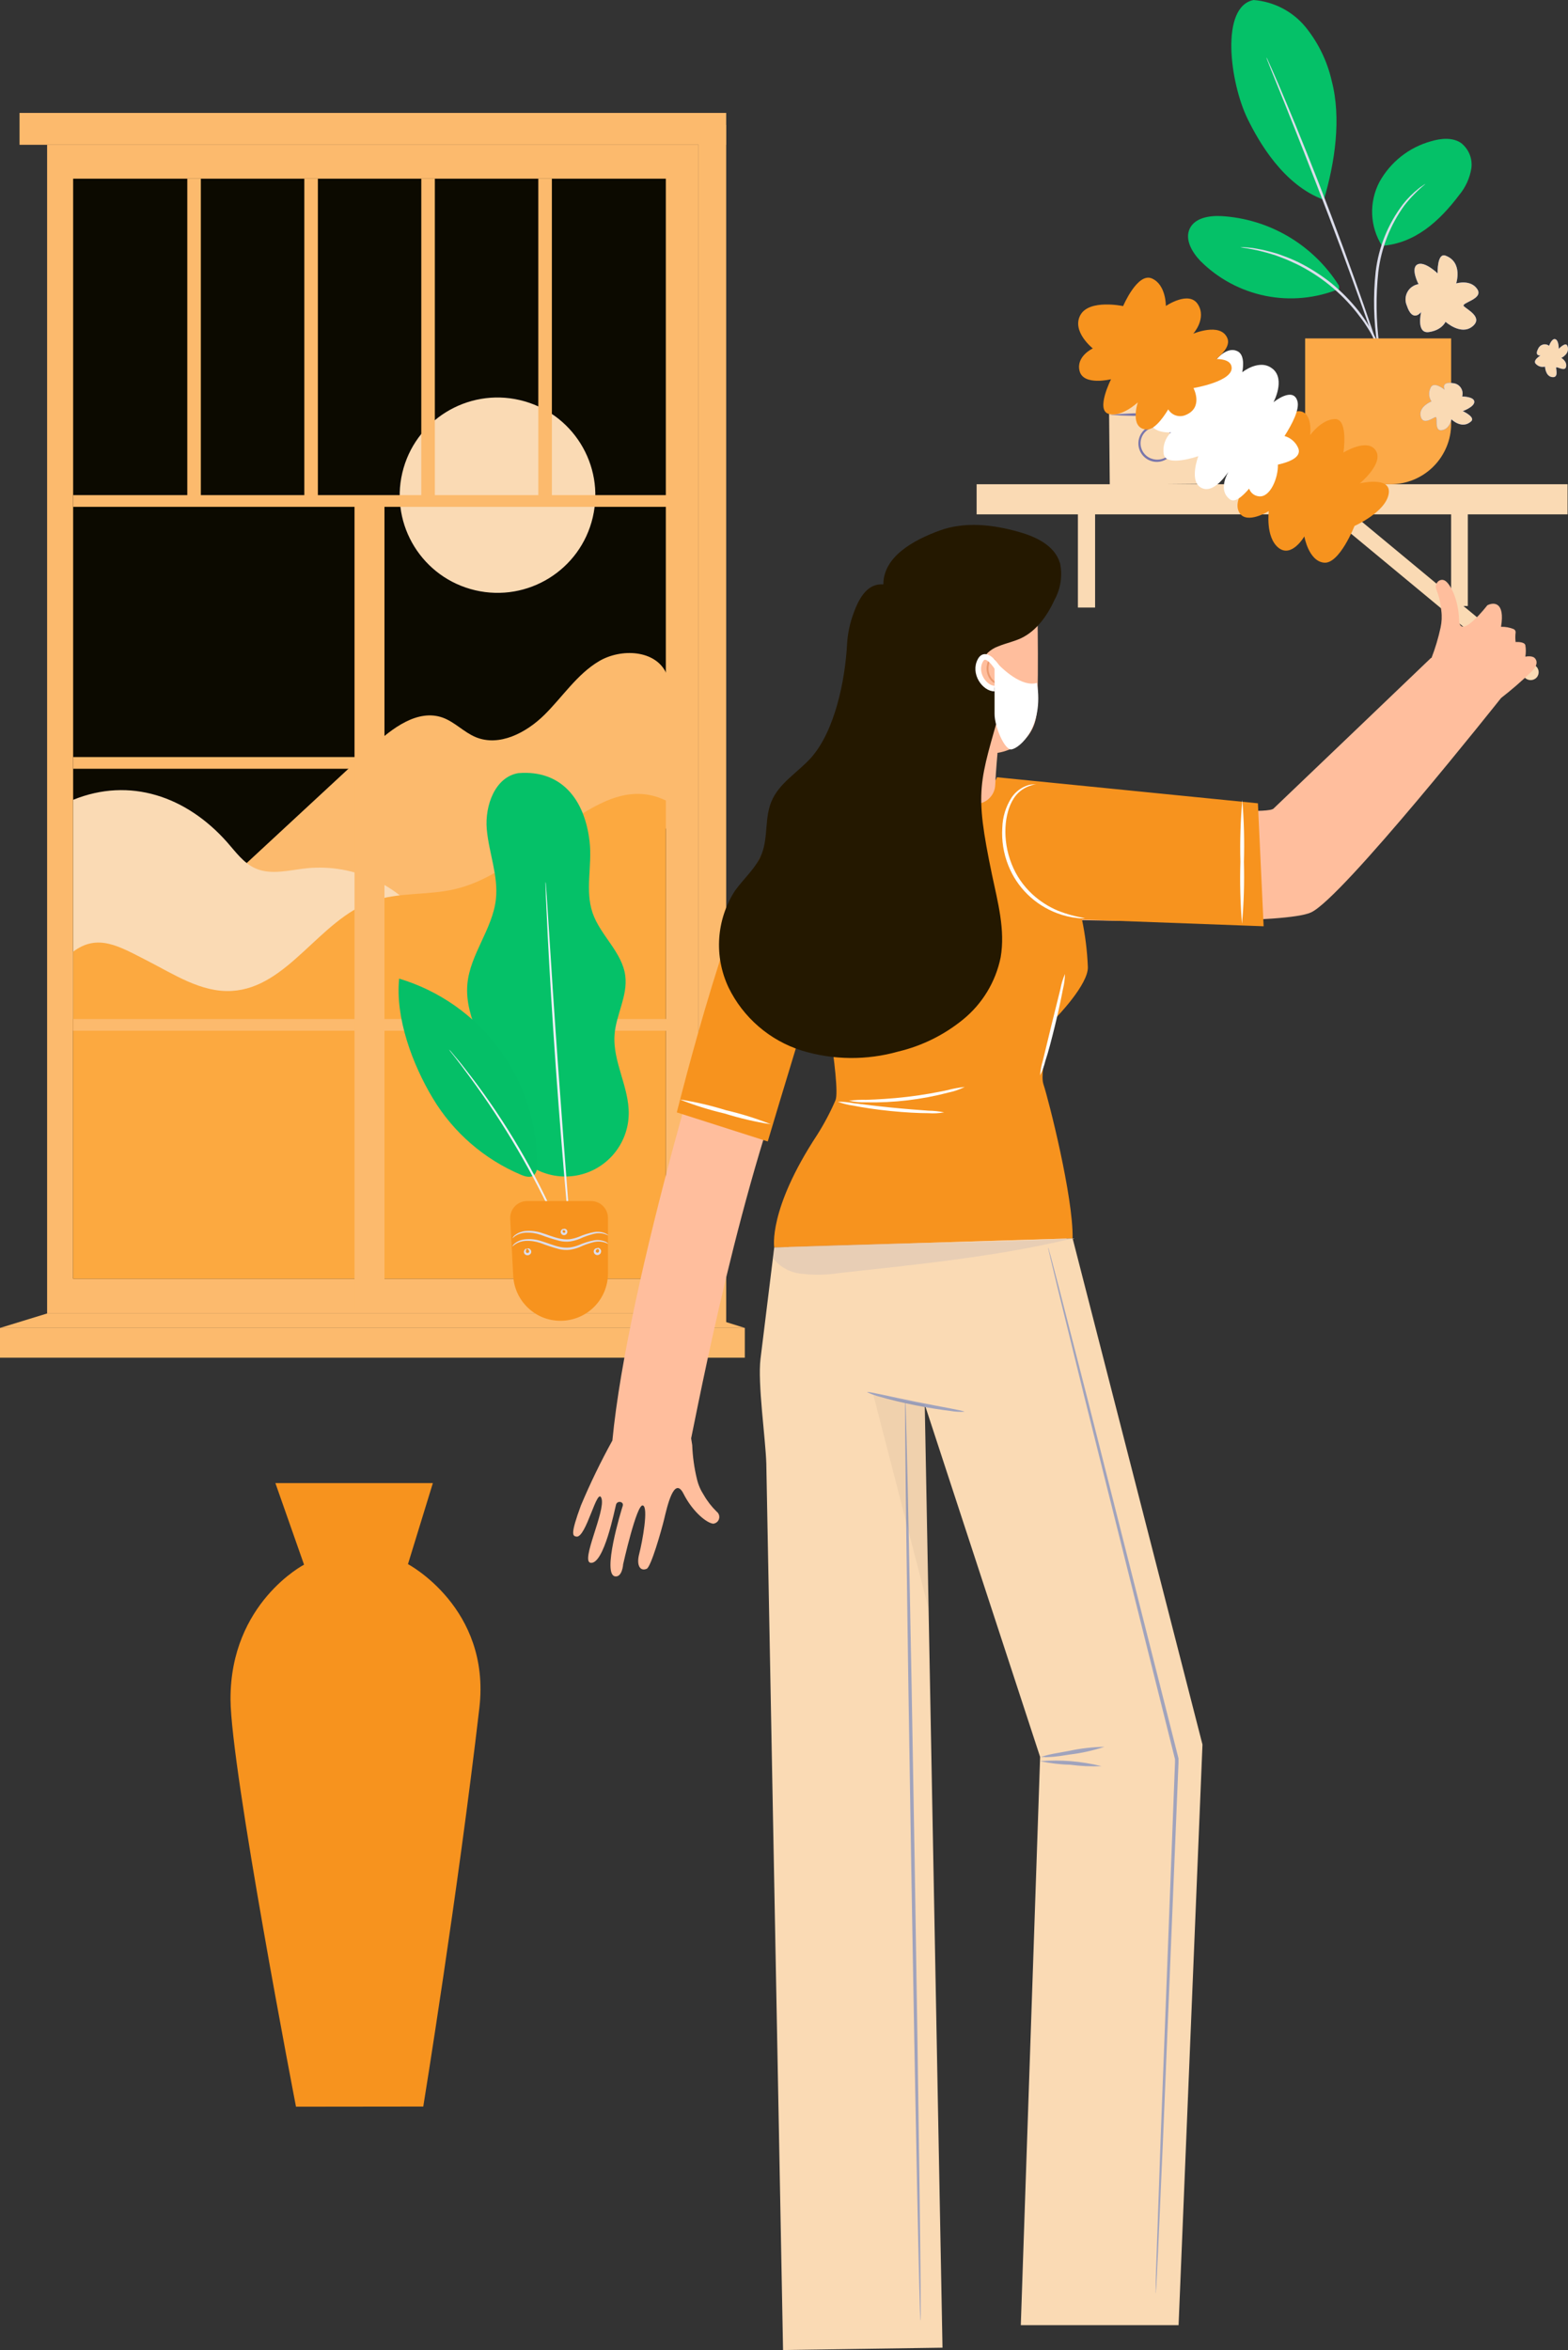 <?xml version="1.0" encoding="UTF-8"?>
<svg id="Layer_1" data-name="Layer 1" xmlns="http://www.w3.org/2000/svg" viewBox="0 0 554.45 830.8">
  <rect x="0" y="0" width="554.45" height="830.8" fill="#333333" stroke="none"/>
  <defs>
    <style>
      .cls-1, .cls-2 {
        opacity: .1;
      }

      .cls-3 {
        fill: none;
        stroke: #fff;
        stroke-width: 2px;
      }

      .cls-4, .cls-5, .cls-6 {
        opacity: .2;
      }

      .cls-4, .cls-5, .cls-7, .cls-8, .cls-9, .cls-10, .cls-11, .cls-12, .cls-13, .cls-14, .cls-15, .cls-16, .cls-17, .cls-18, .cls-19, .cls-20, .cls-21, .cls-22, .cls-2 {
        stroke-width: 0px;
      }

      .cls-4, .cls-5, .cls-2 {
        isolation: isolate;
      }

      .cls-4, .cls-14 {
        fill: #a0a3bd;
      }

      .cls-7 {
        fill: #fadab4;
      }

      .cls-8 {
        fill: #7976ab;
      }

      .cls-9 {
        fill: #05c168;
      }

      .cls-10 {
        fill: #407bff;
      }

      .cls-11 {
        fill: #0c0a00;
      }

      .cls-12 {
        fill: #241800;
      }

      .cls-13 {
        fill: #dcddeb;
      }

      .cls-15 {
        fill: #fff;
      }

      .cls-16 {
        fill: #eff0f7;
      }

      .cls-17 {
        fill: #ffbe9d;
      }

      .cls-18 {
        fill: #fcba6d;
      }

      .cls-19 {
        fill: #fca940;
      }

      .cls-20 {
        fill: #fca947;
      }

      .cls-21 {
        fill: #eb996e;
      }

      .cls-22 {
        fill: #f7931e;
      }
    </style>
  </defs>
  <g>
    <path class="cls-22" d="m104.66,744.75s-23.08-119.49-23.15-144.06c-.07-34.01,26-47.54,26-47.54l-10.13-28.83h55.68l-8.8,28.64s29.35,15.53,25.25,50.8c-7.65,65.93-19.84,140.96-19.84,140.96l-45.02.05v-.02Z"/>
    <path class="cls-18" d="m247.03,51.19H16.66v413.18h230.37V51.19Z"/>
    <path class="cls-11" d="m235.44,63.17H25.86v388.88h209.58V63.17Z"/>
    <path class="cls-18" d="m256.78,468.08l-9.74-3.72V44.19h9.74v423.89Z"/>
    <path class="cls-18" d="m77.25,314.36l54.51-50.51c6.89-6.4,15.91-13.29,24.78-10.15,4.28,1.56,7.49,5.16,11.67,6.9,8.35,3.47,17.9-1.56,24.32-7.91,6.42-6.35,11.5-14.32,19.28-18.94,7.79-4.61,19.88-4.03,23.73,4.14v54.98l-79.19,33.81-79.1-12.32h0Z"/>
    <path class="cls-7" d="m25.86,282.76c20.06-8.15,40.08-1.22,54.43,14.96,3.02,3.41,5.78,7.35,9.93,9.23,5.62,2.55,12.12.64,18.25,0,8.43-.83,16.92.68,24.54,4.37,7.62,3.69,14.07,9.4,18.64,16.52l-66.97,32.84-58.81-.42v-77.5h-.01Z"/>
    <path class="cls-19" d="m235.46,283.01c-13.22-6.36-24.84,1.33-37.03,9.49s-23.49,18.61-37.81,21.89c-9.56,2.19-19.8.97-29.02,4.25-18.8,6.69-29.76,30.54-49.64,31.68-10.82.63-20.53-5.93-30.2-10.85-9.66-4.92-17.23-9.58-25.91-3v115.57h209.6v-169.04h0Z"/>
    <path class="cls-7" d="m209.6,182.92c4.35-18.57-7.2-37.14-25.8-41.48s-37.2,7.19-41.55,25.76c-4.35,18.57,7.2,37.14,25.8,41.48s37.2-7.19,41.55-25.76Z"/>
    <path class="cls-18" d="m240,175.04H25.86v4.14h214.14v-4.14Z"/>
    <path class="cls-18" d="m240,267.64H25.86v4.14h214.14v-4.14Z"/>
    <path class="cls-18" d="m240,360.26H25.86v4.14h214.14v-4.14Z"/>
    <path class="cls-18" d="m125.36,177.1v285.97h10.59V177.1h-10.59Z"/>
    <path class="cls-18" d="m71.02,63.17h-4.79v113.95h4.79V63.17Z"/>
    <path class="cls-18" d="m112.4,63.17h-4.79v113.95h4.79V63.17Z"/>
    <path class="cls-18" d="m153.76,63.17h-4.79v113.95h4.79V63.17Z"/>
    <path class="cls-18" d="m195.14,63.17h-4.79v113.95h4.79V63.17Z"/>
    <path class="cls-18" d="m256.78,39.92H6.91v11.27h249.87v-11.27Z"/>
    <path class="cls-18" d="m263.37,469.47H0v10.51h263.37v-10.51Z"/>
    <path class="cls-18" d="m247.03,464.35l16.34,5.11H0l16.65-5.11h230.39,0Z"/>
    <path class="cls-9" d="m183.35,273.31c-8.25,1.31-11.95,11.46-11.23,19.8.72,8.33,4.15,16.47,3.23,24.79-1.16,10.55-9.15,19.47-10.09,30.05-1.1,12.51,7.74,23.53,10.38,35.78,1.28,5.96,1.1,12.24,3.32,17.92,1.89,4.84,5.4,8.87,9.93,11.41s9.81,3.43,14.93,2.52,9.76-3.57,13.13-7.52c3.37-3.95,5.27-8.94,5.37-14.13.19-9.59-5.73-18.61-5.01-28.15.53-7.07,4.7-13.76,3.79-20.78-1.05-8.37-8.82-14.29-11.56-22.27-2.74-7.97-.09-16.75-1.05-25.13-1.69-15.03-10.04-25.5-25.14-24.28h0Z"/>
    <path class="cls-9" d="m141.14,345.97c-1.41,13.93,4.7,30.3,11.92,42.33,7.27,12.09,18.2,21.56,31.22,27.04,1.46.61,3.27,1.13,4.51.14.44-.48.76-1.05.96-1.67.19-.62.25-1.27.17-1.91.1-14.77-4.6-29.18-13.4-41.07-8.79-11.88-21.21-20.61-35.38-24.86"/>
    <g class="cls-1">
      <path class="cls-2" d="m141.14,345.97c-1.41,13.93,4.7,30.31,11.92,42.33,7.27,12.09,18.2,21.56,31.22,27.04,1.46.61,3.27,1.13,4.51.14.44-.48.76-1.05.96-1.67.19-.62.25-1.27.17-1.91.1-14.77-4.6-29.18-13.4-41.07-8.79-11.88-21.21-20.61-35.38-24.86"/>
    </g>
    <path class="cls-16" d="m201.88,444.46c-.17-.24-.3-.51-.41-.78l-.99-2.28c-.85-1.99-2.1-4.85-3.68-8.35-8.3-18.32-18.5-35.73-30.42-51.95-2.27-3.13-4.15-5.6-5.48-7.3l-1.57-1.99c-.18-.22-.35-.46-.49-.72,0,0,.24.19.61.63l1.57,1.89c1.41,1.64,3.35,4.08,5.7,7.16,12.23,16.07,22.5,33.54,30.57,52.04,1.57,3.55,2.71,6.44,3.46,8.48l.86,2.35c.11.27.2.54.25.83h.02Z"/>
    <path class="cls-16" d="m192.92,311.74c.08.44.12.89.14,1.35.08.94.17,2.22.28,3.83.22,3.41.53,8.21.91,14.07.75,11.92,1.82,28.37,3.13,46.52,1.32,18.15,2.55,34.62,3.48,46.52.45,5.9.81,10.68,1.08,14.07.11,1.56.19,2.89.25,3.83.04.45.04.9,0,1.35-.1-.44-.17-.88-.2-1.33-.09-.94-.24-2.22-.41-3.82-.31-3.41-.77-8.19-1.33-14.07-1.07-11.9-2.41-28.33-3.7-46.51-1.29-18.17-2.26-34.64-2.87-46.55-.27-5.91-.49-10.71-.66-14.07,0-1.56-.09-2.89-.12-3.85-.03-.45-.03-.9.02-1.35h0Z"/>
    <path class="cls-22" d="m180.41,430.92c-.18-3.43,2.55-6.32,5.99-6.32h22.58c3.31,0,6,2.69,6,6v19.6c0,4.44-1.77,8.69-4.91,11.83-3.14,3.14-7.4,4.9-11.85,4.9s-8.42-1.64-11.53-4.59c-3.11-2.95-4.98-6.97-5.21-11.25l-1.07-20.17h0Z"/>
    <path class="cls-13" d="m215.15,436.8s-.44-.25-1.28-.53c-1.19-.36-2.45-.4-3.67-.14-1.81.45-3.58,1.06-5.28,1.85-1.07.43-2.18.74-3.32.91-1.23.15-2.48.08-3.7-.19-2.26-.59-4.48-1.3-6.66-2.14-1.75-.61-3.6-.88-5.45-.78-1.24.07-2.43.45-3.48,1.11-.74.5-1.05.89-1.11.85.2-.44.52-.81.91-1.1,1.05-.81,2.31-1.3,3.63-1.44,1.93-.18,3.89.04,5.73.64,2.07.62,4.23,1.56,6.58,2.06,1.13.25,2.29.32,3.45.2,1.07-.16,2.12-.44,3.13-.83,1.75-.77,3.57-1.34,5.45-1.7,1.31-.23,2.65-.08,3.89.41.88.39,1.21.8,1.17.83h0Z"/>
    <path class="cls-13" d="m215.15,439.78s-.44-.25-1.28-.53c-1.2-.38-2.48-.44-3.71-.19-1.82.44-3.59,1.06-5.28,1.85-1.07.43-2.18.73-3.32.91-1.23.14-2.48.08-3.7-.19-2.26-.6-4.48-1.32-6.66-2.16-1.75-.61-3.6-.88-5.45-.78-1.24.07-2.44.46-3.48,1.13-.74.49-1.05.88-1.11.83.2-.44.52-.81.91-1.1,1.05-.81,2.31-1.3,3.63-1.42,1.94-.2,3.89.02,5.73.64,2.07.61,4.23,1.56,6.58,2.06,1.13.25,2.29.31,3.45.19,1.07-.15,2.12-.42,3.13-.81,1.75-.77,3.58-1.35,5.45-1.72,1.31-.23,2.65-.08,3.88.41.49.17.91.48,1.22.89h0Z"/>
    <path class="cls-13" d="m186.31,441.49c0,.11-.27.25-.36.66s.08.89.66.8c.58-.09.61-.59.38-.97-.24-.38-.55-.39-.56-.5-.02-.11.44-.34.99.11.15.14.27.32.35.51.07.2.1.41.08.61-.05.27-.18.51-.38.7-.2.19-.45.31-.72.35-.27.05-.55.01-.8-.1-.25-.12-.45-.31-.58-.55-.09-.19-.13-.4-.11-.61,0-.21.08-.41.19-.59.38-.59.91-.52.88-.41h-.02Z"/>
    <path class="cls-13" d="m198.95,434.84c-.11,0,.16-.53.86-.42.21.05.41.15.55.32s.24.36.26.58c.03.27-.03.54-.17.77s-.35.4-.61.5c-.25.09-.53.1-.78.01-.26-.08-.47-.25-.62-.48-.12-.18-.18-.38-.18-.59s.06-.42.18-.59c.38-.58.86-.5.86-.39s-.25.27-.34.62c-.02.09-.02.18,0,.27s.06.17.12.24c.07.07.15.12.24.15.09.03.19.03.29,0,.09-.04.16-.1.21-.17.05-.08.08-.17.08-.26,0-.08,0-.17-.06-.24-.04-.07-.1-.13-.18-.17-.38-.17-.66-.05-.74-.13l.03-.02Z"/>
    <path class="cls-13" d="m211.18,441.28c0-.09.47-.3,1.02.22.16.16.28.36.33.58s.04.45-.03.67c-.08.29-.25.54-.49.71-.24.17-.53.26-.83.25s-.58-.13-.8-.32c-.22-.2-.37-.46-.42-.75-.05-.23-.03-.47.07-.68.09-.22.25-.4.45-.52.67-.39,1.13,0,1.03.08-.09.08-.39,0-.69.38-.07.07-.12.16-.15.26-.02.1-.02.2.02.3.04.11.11.21.2.28s.2.12.32.14c.12,0,.24-.04.35-.11.1-.07.18-.17.23-.28.05-.1.07-.2.07-.31s-.02-.22-.07-.31c-.27-.38-.63-.45-.61-.58h0Z"/>
    <path class="cls-7" d="m425.37,137.88l-33.26.31.31,33.21,33.27-.31-.31-33.21h0Z"/>
    <path class="cls-8" d="m425.31,146.34c-5.45.51-10.92.71-16.4.61-5.47.2-10.95.1-16.42-.3,5.45-.5,10.93-.7,16.4-.61,5.47-.2,10.95-.1,16.41.29h.01Z"/>
    <path class="cls-8" d="m415.22,156.64c-.16-.47-.28-.96-.38-1.44-.4-1.28-1.2-2.39-2.28-3.17-.79-.56-1.71-.91-2.67-1.03-.96-.12-1.94,0-2.84.34-1.11.41-2.07,1.16-2.74,2.14-.67.98-1.02,2.14-1,3.33s.41,2.34,1.11,3.3c.7.96,1.68,1.68,2.81,2.05.91.32,1.89.42,2.84.28.96-.14,1.86-.51,2.64-1.08,1.07-.8,1.86-1.92,2.23-3.2.09-.49.21-.98.35-1.46.13.51.13,1.04,0,1.55-.27,1.43-1.04,2.71-2.18,3.62-.85.68-1.86,1.14-2.94,1.33-1.08.19-2.18.1-3.21-.25-1.28-.44-2.4-1.27-3.19-2.36-.79-1.1-1.22-2.41-1.24-3.77-.01-1.35.4-2.68,1.17-3.79.77-1.11,1.87-1.95,3.15-2.42,1.03-.37,2.13-.47,3.21-.3s2.1.61,2.96,1.28c1.15.89,1.95,2.16,2.25,3.58.11.49.09,1-.05,1.48h0Z"/>
    <path class="cls-7" d="m554.3,171.19h-208.96v10.65h208.96v-10.65Z"/>
    <path class="cls-7" d="m519.03,179.3h-5.91v34.95h5.91v-34.95Z"/>
    <path class="cls-7" d="m387.23,178.77h-6.08v36.01h6.08v-36.01Z"/>
    <path class="cls-9" d="m443.31.01c3.55.28,7.01,1.28,10.16,2.92,3.16,1.65,5.95,3.91,8.2,6.66,4.48,5.54,7.64,12.03,9.22,18.98,3.48,13.29,1.13,28.92-2.77,42.07-14.34-5.22-23.07-20.63-27.01-28.71-6.22-12.77-9.71-39.63,2.2-41.93"/>
    <path class="cls-9" d="m488.67,86.9c-2.12-3.36-3.32-7.22-3.47-11.19s.75-7.91,2.6-11.43c1.93-3.47,4.53-6.53,7.65-8.99s6.71-4.28,10.54-5.34c3.49-1.04,7.6-1.46,10.63.59,1.36,1.06,2.41,2.46,3.05,4.05.64,1.6.85,3.33.59,5.03-.57,3.39-2.03,6.58-4.22,9.24-7.07,9.38-15.68,17.17-27.38,18.04"/>
    <path class="cls-9" d="m473.44,100.97c-4.47-7.11-10.58-13.04-17.81-17.32s-15.38-6.77-23.77-7.26c-4.27-.21-9.36.61-11.17,4.45-1.81,3.85.82,8.32,3.76,11.4,6.29,6.3,14.32,10.6,23.06,12.36s17.8.89,26.05-2.49"/>
    <path class="cls-13" d="m488.79,132.48c-.28-.92-.48-1.86-.59-2.82-.31-1.74-.73-4.45-1.18-7.74-1.32-8.56-1.51-17.26-.58-25.87,1.03-8.66,4.36-16.89,9.65-23.83,1.62-2.07,3.49-3.94,5.56-5.57.71-.59,1.36-.96,1.74-1.24.2-.16.43-.29.66-.38-2.75,2.24-5.25,4.78-7.44,7.57-5.04,6.96-8.22,15.08-9.24,23.61-.9,8.53-.79,17.14.33,25.64.37,3.17.66,5.78.89,7.76.13.95.2,1.91.19,2.87h0Z"/>
    <path class="cls-13" d="m447.77,20.23c.22.35.4.72.56,1.1l1.45,3.22c1.24,2.78,3,6.85,5.11,11.9,4.23,10.07,9.9,24.08,15.81,39.68,5.91,15.61,10.94,29.85,14.45,40.22,1.74,5.22,3.14,9.38,4.06,12.3.42,1.39.77,2.5,1.05,3.36.14.38.24.78.3,1.18-.2-.36-.36-.74-.47-1.13-.31-.83-.71-1.93-1.2-3.31l-4.34-12.18c-3.64-10.3-8.71-24.51-14.67-40.1-5.96-15.59-11.48-29.58-15.56-39.77l-4.85-11.99c-.52-1.36-.96-2.45-1.29-3.29-.17-.38-.3-.79-.38-1.2h-.03Z"/>
    <path class="cls-13" d="m438.59,87.35c.92-.02,1.84.04,2.75.17,1.07.06,2.14.21,3.19.43,1.42.24,2.82.54,4.2.92l2.4.66c.84.24,1.74.59,2.56.9,1.88.67,3.71,1.44,5.51,2.31,4.08,2.04,7.94,4.5,11.52,7.34,3.57,2.93,6.82,6.24,9.69,9.86,1.22,1.57,2.35,3.21,3.4,4.91.49.8.99,1.55,1.39,2.31l1.15,2.21c.65,1.27,1.23,2.58,1.74,3.91.43.98.79,2,1.08,3.03.31.87.56,1.76.73,2.66-.21,0-1.22-3.74-4.15-9.31l-1.18-2.16c-.4-.75-.92-1.48-1.41-2.26-.96-1.58-2.2-3.13-3.48-4.8-5.62-7.07-12.73-12.83-20.81-16.88-1.88-.87-3.64-1.74-5.4-2.37-.85-.31-1.74-.68-2.49-.94l-2.37-.71c-6.03-1.76-10.02-1.97-10.02-2.23v.04Z"/>
    <path class="cls-20" d="m461.5,119.64h51.63v30.17c0,2.81-.55,5.59-1.63,8.18-1.08,2.59-2.65,4.95-4.64,6.94-1.99,1.99-4.35,3.56-6.95,4.64-2.6,1.07-5.38,1.63-8.2,1.63h-8.8c-5.68,0-11.13-2.25-15.14-6.26-4.02-4.01-6.27-9.45-6.27-15.12v-30.17h0Z"/>
    <path class="cls-7" d="m543.45,239.43c-.49.57-1.19.93-1.94,1s-1.5-.16-2.09-.64l-87.45-72.46,3.66-4.38,87.4,72.48c.58.48.95,1.17,1.03,1.92s-.15,1.5-.62,2.08h.01Z"/>
    <path class="cls-22" d="m478.96,185.94s-5.33,13.54-10.79,12.98-6.95-9.28-6.95-9.28c0,0-4.5,7.75-9.15,4.01s-3.42-12.96-3.42-12.96c0,0-7.67,4.79-10.33.67-3.64-5.68,7.33-15.29,7.33-15.29,0,0,7.93-21.23,13.83-20.71,4.86.41,3.79,8.47,3.79,8.47,0,0,3.97-5.6,8.78-5.68,4.81-.08,2.99,11.84,2.99,11.84,0,0,8.5-5.27,11.44-.71s-5.65,11.61-5.65,11.61c0,0,11.33-2.76,10.21,3.72s-12.09,11.33-12.09,11.33h.01Z"/>
    <path class="cls-15" d="m450.03,130.41c-4.59-3.81-10.77,1.19-10.77,1.19,0,0,1.35-5.85-1.59-7.38-5.97-3.15-12.65,10.22-12.65,10.22,0,0-18.4,7.23-18.6,13.16s7.66,5.25,7.66,5.25c-1.02.98-1.78,2.2-2.23,3.54s-.57,2.77-.35,4.16c.8,4.72,12.24.71,12.24.71,0,0-3.61,9.32,1.4,11.36,3.57,1.47,7.31-3.03,9.18-5.75-1.36,2.54-2.96,6.93.52,9.62,1.68,1.33,4.28-.71,6.86-3.75.24.73.69,1.37,1.29,1.85.6.48,1.32.78,2.08.86,4.08.6,6.95-6.57,6.8-11.19,4.22-.95,8.32-2.65,7.25-5.71-.43-1.06-1.09-2.01-1.94-2.77-.85-.76-1.87-1.32-2.97-1.63,2.66-4.18,5.41-9.41,4.56-12.34-1.53-5.31-8.47.4-8.47.4,0,0,4.32-8-.26-11.81h0Z"/>
    <path class="cls-22" d="m412.25,108.17s.11-7.57-4.97-9.74-10.14,9.78-10.14,9.78c0,0-12.03-2.57-15.14,3.22-3.11,5.8,4.42,11.75,4.42,11.75,0,0-6.05,2.79-4.66,8.04,1.39,5.25,11.11,2.85,11.11,2.85,0,0-5.48,10.82-.91,12.23s10.37-4.05,10.37-4.05c0,0-3,9.01,2.9,9.59,2.61.26,5.47-3.19,7.87-7.11.59,1,1.52,1.75,2.62,2.13,1.1.37,2.3.35,3.37-.08,6.65-2.59,2.93-9.59,2.93-9.59,0,0,14.2-2.35,13.48-7.43-.29-2.16-2.71-2.8-5.39-2.85,2.96-2.48,5.01-5.19,3.78-7.6-2.54-5.33-11.95-1.34-11.95-1.34,0,0,4.82-5.36,1.65-10.37s-11.35.58-11.35.58h.01Z"/>
    <path class="cls-17" d="m539.37,232.14s2.36-.48,3.31.5c2.07,2.14-1.36,5.01-1.36,5.01-3.35,3.23-6.87,6.27-10.54,9.12,0,0-56.36,71.07-67.26,75.82-8.66,3.92-60.64,3.16-80.89,2.71l-18.72,61.76,15.42,59.24-103.3,1.35,24.22-59.69-3.95-13.82-9.09-18.67c-22.15,49.38-37.49,126.69-42.82,153.03l.38,2.38c.15,4.05.71,8.08,1.67,12.02.46,1.98,1.27,3.86,2.38,5.56,1.24,2.18,2.79,4.18,4.59,5.94.38.29.66.68.81,1.13s.17.93.04,1.39c-.12.46-.38.87-.74,1.18s-.81.5-1.28.56c-2.09-.09-7.18-3.94-10.54-10.57-3.35-6.63-5.85,4.82-6.85,8.96-1,4.13-4.64,16.84-6.16,17.55-2.24,1.02-3.76-1.09-2.66-5.27,1.09-4.18,3.4-16.7,1.24-17.12-2.17-.43-6.92,20.78-6.92,20.78,0,0-.29,4.68-2.85,4.3-4.66-.71,2.02-22.87,2.71-24.96.43-1.47-1.93-1.97-2.38-.4-.45,1.57-4.24,21.23-8.99,20.57-3.64-.52,5.33-18.26,3.85-22.78-1.48-4.51-5.42,14.16-8.9,13.51-1.28-.24-2.21-.59,1.62-11,3.3-7.85,7.02-15.52,11.13-22.97,5.45-56.53,36.33-157.17,49.96-199.68,2.04-6.37,5.8-12.05,10.86-16.43s11.23-7.29,17.83-8.41c14.58-2.41,29.33-3.71,44.11-3.87,5.85-.07,6.9-.9,12.77-1.16,4.65-.04,9.29.28,13.89.95,13.54,1.43,81.01,8.38,84.36,5.2,3.76-3.54,55.67-53.25,55.67-53.25h.19c1.35-3.49,2.42-7.08,3.21-10.73.43-1.97.52-3.99.26-5.99-.21-2.51-.77-4.97-1.67-7.32-1.02-2.07.98-4.3,2.86-3.35,1.88.95,4.88,6.56,5.11,13.99.24,7.43,9.97-5.22,9.97-5.22,2.23-1.16,6.33-1.27,4.85,7.6,1.53-.04,3.05.23,4.47.81.23.11.41.28.54.5.12.22.18.47.15.71-.14,1.12-.14,2.25,0,3.37,0,0,3-.26,3.43,1.07.24,1.37.24,2.76,0,4.13v-.04Z"/>
    <path class="cls-22" d="m271.48,403.53c3-10.21,18.39-60.71,18.39-60.71,0,0,7.57,41.16,5.57,46.13-1.84,4.25-4.01,8.35-6.49,12.26-17.46,26.53-15.18,39.81-15.18,39.81l105.51-3.21c.24-14.73-8.49-48.98-10.3-54.44s4.21-23.35,4.21-23.35c0,0,11.89-12.09,11.47-18.31-.23-5.59-.92-11.15-2.07-16.63l64.23,2.38-2.02-43.47-92.26-9.21c-3.21,9.05-32.26,4.61-32.26,4.61-31.36,1.04-33.31,6.79-46.34,16.91-13.04,10.12-34.62,96.96-34.62,96.96l32.16,10.28h0Z"/>
    <path class="cls-15" d="m333.86,393.25c-1.83.33-3.69.42-5.54.29-3.45,0-8.18-.24-13.39-.76-5.21-.52-9.92-1.26-13.28-1.92-1.85-.24-3.66-.7-5.4-1.38,1.86,0,3.72.18,5.54.52,3.38.43,8.06,1.02,13.25,1.54,5.19.52,9.9.88,13.3,1.12,1.85.02,3.7.22,5.52.59h0Z"/>
    <path class="cls-15" d="m341.09,384.29c-1.83.89-3.76,1.56-5.76,1.97-9.49,2.49-19.29,3.65-29.1,3.44-2.03.07-4.06-.13-6.04-.57,2-.25,4.02-.36,6.04-.31,3.74-.12,8.87-.38,14.54-1.05,5.66-.66,10.7-1.61,14.27-2.38,1.98-.53,4-.9,6.04-1.12h0v.02Z"/>
    <path class="cls-15" d="m376.59,344.34c-.05,1.81-.3,3.61-.74,5.37-.62,3.3-1.57,7.81-2.78,12.76-1.21,4.94-2.38,9.5-3.43,12.59-.42,1.77-1.04,3.48-1.86,5.11.13-1.81.47-3.59,1-5.32.9-3.7,1.93-7.98,3.07-12.66s2.24-8.95,3.14-12.66c.32-1.78.86-3.52,1.59-5.18h0Z"/>
    <path class="cls-15" d="m272.6,397.47c-5.5-.85-10.93-2.11-16.25-3.78-5.43-1.27-10.76-2.93-15.94-4.99,5.5.86,10.93,2.12,16.25,3.78,5.43,1.26,10.76,2.93,15.94,4.99h0Z"/>
    <path class="cls-15" d="m383.73,324.56c-.9.15-1.82.15-2.71,0-2.49-.25-4.93-.84-7.26-1.73-3.89-1.46-7.43-3.72-10.4-6.62-2.97-2.91-5.29-6.4-6.82-10.26-1.69-4.24-2.42-8.81-2.12-13.37.11-3.76,1.23-7.42,3.26-10.59,1.43-2.14,3.55-3.71,6.02-4.44.66-.18,1.34-.27,2.02-.26h.71s-1,0-2.59.64c-2.26.83-4.18,2.4-5.45,4.44-3.24,5.08-4.14,14.37-.69,23.04,1.6,4.09,4.12,7.76,7.35,10.74,2.65,2.44,5.7,4.4,9.02,5.8,3.11,1.23,6.35,2.11,9.66,2.64h0v-.03Z"/>
    <path class="cls-15" d="m439.18,326.6c-.6-7.28-.79-14.59-.57-21.9-.19-7.3.04-14.6.67-21.88.6,7.27.79,14.58.57,21.88.2,7.31-.02,14.62-.67,21.9h0Z"/>
    <path class="cls-17" d="m351.92,277.43c.26-5.3.81-11.28.81-11.28,0,0,13.13-1.45,13.92-14.99s0-44.77,0-44.77l-23.79-12.16-26.41,20.74,4.07,67.69,24.22,1.54c1.85.05,3.65-.63,4.99-1.9,1.35-1.27,2.14-3.02,2.19-4.87h0Z"/>
    <path class="cls-21" d="m354.27,240.45s0,.26-.21.57c-.18.22-.41.4-.67.52-.26.12-.55.17-.83.15-1.52,0-3-1.76-3.52-3.8-.25-.99-.25-2.03,0-3.02.05-.43.2-.85.45-1.2.25-.36.58-.65.97-.84.32-.13.68-.13,1,0,.24.12.43.31.55.55.17.4,0,.67,0,.64s0-.24-.24-.47c-.12-.17-.31-.29-.51-.33-.21-.04-.42,0-.61.1-.29.18-.53.42-.7.72-.17.29-.26.63-.27.97-.2.88-.2,1.8,0,2.68.47,1.85,1.76,3.35,2.9,3.49.22.03.45,0,.67-.05s.42-.17.59-.31c.29-.19.38-.38.43-.36h0Z"/>
    <path class="cls-12" d="m374.8,199.07c-1.83-6.22-8.47-9.31-14.51-11.02-9.21-2.61-19.15-3.75-28.14-.45-8.99,3.3-19.79,9.1-19.79,19-5.3-.43-8.35,4.2-10.44,9.95-1.34,3.5-2.14,7.18-2.38,10.93h0c-.67,12.97-4.31,30.88-12.73,40.38-4.76,5.3-11.35,8.95-14.06,15.56-2.38,5.73-1.14,12.52-3.35,18.31-1.98,5.11-6.33,8.74-9.52,13.18-3.25,5.04-5.16,10.82-5.56,16.8s.74,11.96,3.29,17.38c2.57,5.28,6.2,9.99,10.65,13.82,4.45,3.84,9.64,6.73,15.26,8.5,11.11,3.38,22.96,3.49,34.14.33,8.39-2,16.21-5.88,22.89-11.33,6.83-5.57,11.52-13.32,13.28-21.95,1.69-9.69-1.02-19.55-3.05-29.19-6.33-30.47-4.52-32.06,3.47-60.35.19-.5.29-1.02.43-1.52.14-.5.21-.74.31-1.12.23-1.12.35-2.26.36-3.4-1.17.43-2.43.52-3.65.26-1.22-.26-2.34-.86-3.22-1.74-.89-.93-1.51-2.09-1.79-3.34s-.22-2.56.18-3.79c.56-1.34,1.4-2.54,2.45-3.54,1.06-.99,2.31-1.76,3.68-2.24,2.64-1.09,5.47-1.66,8.07-2.87,5.49-2.61,9.3-8.03,11.89-13.71,2.13-3.93,2.79-8.5,1.86-12.87h0l-.02.03Z"/>
    <path class="cls-7" d="m273.77,441.01l105.51-3.21,45.92,178.95-8.45,205.26h-55.79l6.83-200.89-40.8-124.58,6.28,333.43-56.38.83-5.92-313.41c-.26-8.72-3.12-28.36-2.05-37.01l4.85-39.38h0Z"/>
    <path class="cls-14" d="m341.02,499.08c-1.73.11-3.46,0-5.16-.31-3.19-.38-7.54-1.04-12.32-1.99-4.78-.95-9.07-2.04-12.16-2.92-1.65-.36-3.25-.94-4.76-1.71,0-.36,7.76,1.5,17.27,3.42,9.52,1.92,17.18,3.16,17.13,3.52h0Z"/>
    <path class="cls-14" d="m325.49,820.45c-.33,0-1.81-72.85-3.31-162.7-1.5-89.85-2.38-162.75-2.07-162.75s1.83,72.82,3.31,162.72c1.48,89.9,2.43,162.72,2.07,162.72h0Z"/>
    <path class="cls-14" d="m408.68,810.76c-.03-.32-.03-.65,0-.97v-2.85c0-2.57.19-6.25.33-10.93.33-9.5.81-23.3,1.4-40.21,1.28-34.01,3.09-80.9,5.07-132.65v-1.4.17c-12.49-49.88-23.79-95.15-32-127.9l-9.52-38.74c-1.09-4.54-1.93-8.07-2.52-10.54-.28-1.16-.48-2.07-.64-2.76-.09-.31-.15-.63-.17-.95.12.3.22.61.29.93.19.67.43,1.57.76,2.71.64,2.38,1.57,5.99,2.76,10.5,2.38,9.17,5.73,22.37,9.92,38.64,8.28,32.73,19.7,77.88,32.36,127.83v1.57c-2.12,51.76-4.04,98.62-5.45,132.63-.74,16.93-1.36,30.64-1.78,40.19-.24,4.75-.43,8.36-.55,10.93,0,1.21-.14,2.16-.17,2.85,0,.33-.03.65-.1.97h0v-.02Z"/>
    <path class="cls-14" d="m390.48,617.56c-4.01,1.32-8.14,2.23-12.32,2.73-5.14.88-6.67.84-8.64.94v-.48c.64.19.98.31.98.4s-.4,0-1.07,0h-1.43l1.43-.43c1.86-.55,3.38-.8,8.52-1.72,4.12-.89,8.32-1.38,12.54-1.45h0Z"/>
    <path class="cls-14" d="m389.51,624.38c-3.71.17-7.43,0-11.11-.5-3.72-.08-6.96-.52-10.6-1.25,7.43-.6,14.46.01,21.71,1.75Z"/>
    <path class="cls-4" d="m273.31,444.79c1.25,1.6,2.82,2.92,4.62,3.88,1.8.95,3.77,1.52,5.8,1.66,4.25.5,8.55.42,12.77-.24,27.24-3.02,56.1-5.8,82.77-12.28-34.52,1.92-70.99,1.28-105.51,3.21l-.36,2.95"/>
    <g class="cls-6">
      <path class="cls-5" d="m308.88,493.36l19.46,75.39-1.36-72.21-18.1-3.18Z"/>
    </g>
    <path class="cls-10" d="m511.18,90.39c6.2,2.35,3.73,9.81,3.73,9.81,0,0,5.05-1.57,7.45,2.01,2.41,3.58-6.04,4.82-4.72,6.07,1.32,1.26,6.97,4.02,2.93,7.19-4.04,3.17-9.43-1.71-9.43-1.71,0,0-1.2,2.94-5.85,3.63-4.65.69-2.77-7.08-2.77-7.08,0,0-3,4.03-5.08-2.31-.33-.76-.48-1.59-.44-2.42s.27-1.64.67-2.37c.4-.73.96-1.36,1.64-1.83.68-.48,1.46-.8,2.28-.93,0,0-2.91-5.56-.41-6.94,2.5-1.38,7.17,3.14,7.17,3.14,0,0-.27-7.44,2.83-6.26h0Z"/>
    <path class="cls-7" d="m511.18,90.39c6.2,2.35,3.73,9.81,3.73,9.81,0,0,5.05-1.57,7.45,2.01,2.41,3.58-6.04,4.82-4.72,6.07,1.32,1.26,6.97,4.02,2.93,7.19-4.04,3.17-9.43-1.71-9.43-1.71,0,0-1.2,2.94-5.85,3.63-4.65.69-2.77-7.08-2.77-7.08,0,0-3,4.03-5.08-2.31-.33-.76-.48-1.59-.44-2.42s.27-1.64.67-2.37c.4-.73.96-1.36,1.64-1.83.68-.48,1.46-.8,2.28-.93,0,0-2.91-5.56-.41-6.94,2.5-1.38,7.17,3.14,7.17,3.14,0,0-.27-7.44,2.83-6.26h0Z"/>
    <path class="cls-10" d="m554.2,122.18c1.16,2.83-2.11,4.36-2.11,4.36,0,0,2.12,1.18,1.68,3.14-.44,1.96-3.54-.49-3.52.36.02.85.86,3.63-1.48,3.26-2.34-.36-2.44-3.69-2.44-3.69-.54.13-1.1.13-1.64,0-.54-.14-1.03-.41-1.43-.79-1.71-1.33,1.49-3.14,1.49-3.14,0,0-2.3.28-.83-2.43.15-.35.38-.66.67-.91s.64-.43,1.01-.53.76-.11,1.13-.03c.38.07.73.23,1.04.47,0,0,.94-2.75,2.2-2.34s1.21,3.41,1.21,3.41c0,0,2.41-2.54,3-1.13h.02Z"/>
    <path class="cls-7" d="m554.2,122.18c1.16,2.83-2.11,4.36-2.11,4.36,0,0,2.12,1.18,1.68,3.14-.44,1.96-3.54-.49-3.52.36.02.85.86,3.63-1.48,3.26-2.34-.36-2.44-3.69-2.44-3.69-.54.13-1.1.13-1.64,0-.54-.14-1.03-.41-1.43-.79-1.71-1.33,1.49-3.14,1.49-3.14,0,0-2.3.28-.83-2.43.15-.35.38-.66.67-.91s.64-.43,1.01-.53.76-.11,1.13-.03c.38.07.73.23,1.04.47,0,0,.94-2.75,2.2-2.34s1.21,3.41,1.21,3.41c0,0,2.41-2.54,3-1.13h.02Z"/>
    <path class="cls-10" d="m520.21,148.95c-3.27,3-7-.72-7-.72,0,0-.57,3.5-3.44,3.86-2.88.36-1.08-5.07-2.25-4.62-1.16.46-4.51,2.95-5.19-.42-.68-3.38,3.85-5.13,3.85-5.13-.46-.66-.74-1.43-.81-2.24-.08-.8.06-1.61.39-2.35.98-2.98,5.09.47,5.09.47,0,0-1.57-3,2.91-2.34.55.04,1.08.2,1.56.47s.89.65,1.2,1.1c.31.45.52.97.61,1.51.09.54.05,1.1-.1,1.63,0,0,4.21,0,4.29,1.84.08,1.84-4.07,3.33-4.07,3.33,0,0,4.59,2.12,2.96,3.61Z"/>
    <path class="cls-7" d="m520.21,148.95c-3.27,3-7-.72-7-.72,0,0-.57,3.5-3.44,3.86-2.88.36-1.08-5.07-2.25-4.62-1.16.46-4.51,2.95-5.19-.42-.68-3.38,3.85-5.13,3.85-5.13-.46-.66-.74-1.43-.81-2.24-.08-.8.06-1.61.39-2.35.98-2.98,5.09.47,5.09.47,0,0-1.57-3,2.91-2.34.55.04,1.08.2,1.56.47s.89.65,1.2,1.1c.31.45.52.97.61,1.51.09.54.05,1.1-.1,1.63,0,0,4.21,0,4.29,1.84.08,1.84-4.07,3.33-4.07,3.33,0,0,4.59,2.12,2.96,3.61Z"/>
  </g>
  <path class="cls-15" d="m366.68,241.43c-5.2,1.6-12.17-4.67-15-8v19c0,4.5,3.6,12.9,6,12.5,3-.5,11.5-8,9-23.5h0Z"/>
  <path class="cls-3" d="m353.18,236.93c-.83-1.5-4.5-7.1-6.5-3.5-2.5,4.5,1.5,10,5,10"/>
</svg>